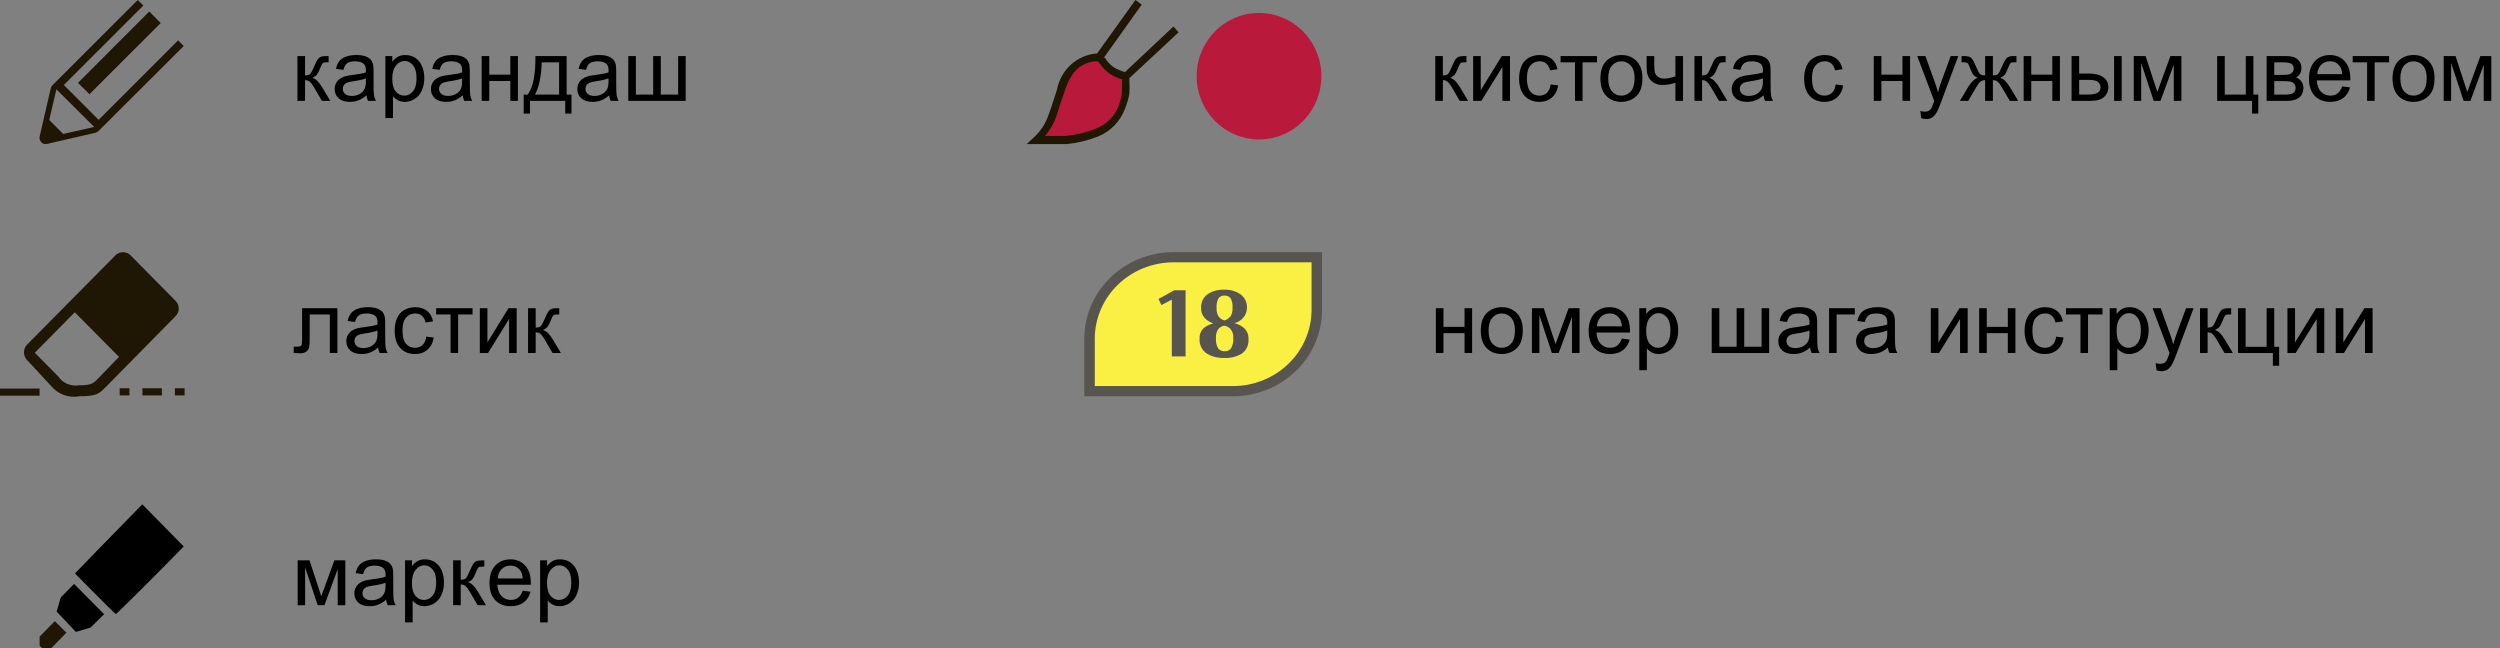 <?xml version="1.0" encoding="UTF-8"?> <svg xmlns="http://www.w3.org/2000/svg" width="694" height="180" viewBox="0 0 694 180" fill="none"><rect x="0" y="0" width="694" height="180" fill="#808080" stroke="none"/> <g clip-path="url(#clip0_253_335)"> <path d="M302.455 108.589V93.994C302.455 88.005 304.908 82.261 309.274 78.026C313.64 73.791 319.561 71.411 325.736 71.411H365.545V86.006C365.545 91.995 363.092 97.739 358.726 101.974C354.36 106.209 348.439 108.589 342.265 108.589H302.455Z" fill="#FAF043"></path> <path d="M364.09 72.823V86.006C364.082 91.623 361.776 97.008 357.679 100.978C353.581 104.947 348.027 107.177 342.235 107.177H303.91V93.994C303.925 88.384 306.23 83.007 310.32 79.04C314.409 75.073 319.952 72.838 325.735 72.823H364.09ZM367 70H325.735C319.178 70.007 312.89 72.538 308.253 77.036C303.616 81.534 301.008 87.633 301 93.994V110H342.235C345.486 110.004 348.706 109.386 351.71 108.182C354.715 106.977 357.445 105.211 359.745 102.982C362.045 100.754 363.869 98.107 365.114 95.194C366.359 92.281 367 89.159 367 86.006V70Z" fill="#585551"></path> <path d="M325.299 98.934V83.183L322.389 84.679L321.603 82.985L325.968 80.586H329.111V98.934H325.299Z" fill="#585551"></path> <path d="M334.786 98.003C334.171 97.523 333.687 96.904 333.377 96.2C333.068 95.496 332.942 94.729 333.011 93.966C332.974 93.448 333.051 92.929 333.237 92.443C333.422 91.956 333.712 91.513 334.087 91.143C334.879 90.487 335.815 90.014 336.823 89.76C335.883 89.471 335.039 88.945 334.378 88.236C333.702 87.446 333.359 86.438 333.418 85.413C333.384 84.706 333.524 84.001 333.828 83.358C334.132 82.715 334.59 82.151 335.164 81.715C336.518 80.803 338.144 80.347 339.791 80.416C341.443 80.342 343.073 80.809 344.418 81.743C344.992 82.18 345.45 82.743 345.754 83.386C346.058 84.03 346.198 84.734 346.164 85.441C346.154 86.427 345.805 87.382 345.172 88.154C344.54 88.926 343.66 89.471 342.672 89.704C343.701 89.958 344.65 90.452 345.437 91.143C345.833 91.536 346.138 92.006 346.334 92.522C346.53 93.037 346.611 93.587 346.571 94.135C346.644 94.89 346.519 95.65 346.209 96.346C345.898 97.041 345.413 97.65 344.796 98.116C343.309 99.042 341.554 99.477 339.791 99.358C338.015 99.444 336.259 98.969 334.786 98.003V98.003ZM341.741 96.676C342.231 95.816 342.444 94.832 342.352 93.853C342.444 92.939 342.162 92.027 341.566 91.313C341.111 90.823 340.493 90.503 339.82 90.409C339.199 90.533 338.637 90.85 338.22 91.313C337.707 92.062 337.471 92.957 337.55 93.853C337.463 94.829 337.665 95.808 338.132 96.676C338.334 96.953 338.606 97.174 338.922 97.318C339.239 97.461 339.588 97.522 339.937 97.495C340.284 97.519 340.633 97.457 340.949 97.314C341.265 97.171 341.537 96.951 341.741 96.676V96.676ZM341.479 88.01C341.994 87.241 342.229 86.327 342.148 85.413C342.225 84.517 342.043 83.618 341.624 82.816C341.435 82.558 341.18 82.353 340.884 82.219C340.588 82.086 340.262 82.029 339.937 82.054C339.611 82.026 339.284 82.082 338.987 82.216C338.691 82.349 338.436 82.556 338.249 82.816C337.83 83.618 337.648 84.517 337.725 85.413C337.639 86.305 337.865 87.2 338.365 87.953C338.746 88.459 339.305 88.811 339.937 88.941C340.497 88.792 340.989 88.464 341.333 88.01H341.479Z" fill="#585551"></path> </g> <g clip-path="url(#clip1_253_335)"> <path fill-rule="evenodd" clip-rule="evenodd" d="M349.502 38.719C352.927 38.719 356.276 37.689 359.123 35.759C361.971 33.83 364.191 31.087 365.502 27.878C366.812 24.669 367.155 21.137 366.487 17.731C365.819 14.324 364.169 11.195 361.748 8.739C359.326 6.283 356.24 4.61 352.881 3.932C349.522 3.255 346.04 3.603 342.875 4.932C339.711 6.261 337.006 8.512 335.103 11.4C333.201 14.288 332.185 17.684 332.185 21.157C332.196 25.811 334.024 30.272 337.269 33.563C340.514 36.854 344.913 38.708 349.502 38.719Z" fill="#B9193B"></path> <path fill-rule="evenodd" clip-rule="evenodd" d="M310.508 30.041C310.944 28.837 311.258 27.591 311.445 26.322V25.95C311.445 25.455 311.852 23.43 311.893 22.438C311.913 22.246 311.913 22.052 311.893 21.86C310.617 21.532 309.404 20.987 308.307 20.248C307.286 19.518 306.403 18.608 305.699 17.562C305.699 17.273 304.07 16.322 303.866 16.074C296.898 16.074 294.453 25.992 294.453 25.992C293.761 28.017 293.272 30.124 292.579 32.355C291.748 34.537 290.564 36.562 289.075 38.347H296.165C298.963 38.096 301.709 37.428 304.314 36.364C305.712 35.785 306.981 34.928 308.045 33.841C309.109 32.755 309.947 31.463 310.508 30.041V30.041Z" fill="#B9193B"></path> <path d="M327.173 8.967L325.747 7.355L312.3 20C311.183 19.7 310.113 19.241 309.122 18.636C308.323 18.051 307.621 17.34 307.044 16.529C307.044 16.281 306.677 16.116 306.514 15.909L316.946 1.281L315.193 0L304.559 14.835C301.884 15.028 299.346 16.107 297.336 17.907C295.326 19.706 293.955 22.126 293.435 24.793L293.149 25.744C292.457 27.769 291.845 29.876 291.112 31.777C290.321 34.209 288.916 36.389 287.037 38.099L285 40H289.401H296.042C299.046 39.718 301.995 39.009 304.803 37.893C306.514 37.204 308.064 36.161 309.355 34.83C310.646 33.5 311.649 31.911 312.3 30.165C312.838 28.831 313.247 27.447 313.523 26.033V25.703C313.588 24.698 313.588 23.69 313.523 22.686C313.523 22.273 313.523 21.942 313.523 21.694L327.173 8.967ZM311.445 22.562C311.445 23.554 311.445 24.835 311.445 25.331V25.661C311.267 26.941 310.966 28.2 310.548 29.422C309.949 30.885 309.056 32.206 307.927 33.302C306.798 34.397 305.456 35.243 303.988 35.785C301.371 36.806 298.63 37.459 295.839 37.727H290.093C291.443 36.199 292.481 34.416 293.149 32.479C293.842 30.413 294.494 28.347 295.146 26.446L295.472 25.496C297.387 19.628 300.076 17.231 304.681 16.983L305.373 17.727C306.077 18.774 306.96 19.683 307.981 20.413C309.086 21.148 310.295 21.706 311.567 22.066C311.547 22.236 311.506 22.403 311.445 22.562Z" fill="#201604"></path> </g> <g clip-path="url(#clip2_253_335)"> <path fill-rule="evenodd" clip-rule="evenodd" d="M27.379 33.269L17.724 23.6L39.793 1.534L38.241 0L14.621 23.6C14.379 23.836 14.201 24.129 14.103 24.451L11 37.913C10.938 38.194 10.949 38.485 11.032 38.761C11.115 39.037 11.267 39.287 11.474 39.489C11.667 39.697 11.912 39.85 12.185 39.933C12.458 40.015 12.748 40.024 13.026 39.957L26.517 36.848C26.829 36.77 27.113 36.608 27.336 36.379V36.379L51 12.78L49.448 11.203L27.379 33.269ZM26.172 35.229L17.552 37.188L13.672 33.312L15.655 24.792L26 35.101L26.172 35.229ZM44.621 6.39L24.836 26.155L21.646 23.003L41.431 3.195L44.621 6.39Z" fill="#201604"></path> </g> <path d="M82.57 15.555H84.68V20.934C85.352 20.934 85.82 20.805 86.086 20.547C86.359 20.289 86.758 19.539 87.281 18.297C87.695 17.312 88.031 16.664 88.289 16.352C88.547 16.039 88.844 15.828 89.18 15.719C89.516 15.609 90.055 15.555 90.797 15.555H91.219V17.301L90.633 17.289C90.078 17.289 89.723 17.371 89.566 17.535C89.402 17.707 89.152 18.219 88.816 19.07C88.496 19.883 88.203 20.445 87.938 20.758C87.672 21.07 87.262 21.355 86.707 21.613C87.613 21.855 88.504 22.699 89.379 24.145L91.688 28H89.367L87.117 24.145C86.656 23.371 86.254 22.863 85.91 22.621C85.566 22.371 85.156 22.246 84.68 22.246V28H82.57V15.555ZM101.742 26.465C100.961 27.129 100.207 27.598 99.481 27.871C98.762 28.145 97.988 28.281 97.16 28.281C95.793 28.281 94.742 27.949 94.008 27.285C93.273 26.613 92.906 25.758 92.906 24.719C92.906 24.109 93.043 23.555 93.316 23.055C93.598 22.547 93.961 22.141 94.406 21.836C94.859 21.531 95.367 21.301 95.93 21.145C96.344 21.035 96.969 20.93 97.805 20.828C99.508 20.625 100.762 20.383 101.566 20.102C101.574 19.812 101.578 19.629 101.578 19.551C101.578 18.691 101.379 18.086 100.98 17.734C100.441 17.258 99.641 17.02 98.578 17.02C97.586 17.02 96.852 17.195 96.375 17.547C95.906 17.891 95.559 18.504 95.332 19.387L93.269 19.105C93.457 18.223 93.766 17.512 94.195 16.973C94.625 16.426 95.246 16.008 96.059 15.719C96.871 15.422 97.812 15.273 98.883 15.273C99.945 15.273 100.809 15.398 101.473 15.648C102.137 15.898 102.625 16.215 102.938 16.598C103.25 16.973 103.469 17.449 103.594 18.027C103.664 18.387 103.699 19.035 103.699 19.973V22.785C103.699 24.746 103.742 25.988 103.828 26.512C103.922 27.027 104.102 27.523 104.367 28H102.164C101.945 27.562 101.805 27.051 101.742 26.465ZM101.566 21.754C100.801 22.066 99.652 22.332 98.121 22.551C97.254 22.676 96.641 22.816 96.281 22.973C95.922 23.129 95.644 23.359 95.449 23.664C95.254 23.961 95.156 24.293 95.156 24.66C95.156 25.223 95.367 25.691 95.789 26.066C96.219 26.441 96.844 26.629 97.664 26.629C98.477 26.629 99.199 26.453 99.832 26.102C100.465 25.742 100.93 25.254 101.227 24.637C101.453 24.16 101.566 23.457 101.566 22.527V21.754ZM106.98 32.77V15.555H108.902V17.172C109.355 16.539 109.867 16.066 110.438 15.754C111.008 15.434 111.699 15.273 112.512 15.273C113.574 15.273 114.512 15.547 115.324 16.094C116.137 16.641 116.75 17.414 117.164 18.414C117.578 19.406 117.785 20.496 117.785 21.684C117.785 22.957 117.555 24.105 117.094 25.129C116.641 26.145 115.977 26.926 115.102 27.473C114.234 28.012 113.32 28.281 112.359 28.281C111.656 28.281 111.023 28.133 110.461 27.836C109.906 27.539 109.449 27.164 109.09 26.711V32.77H106.98ZM108.891 21.848C108.891 23.449 109.215 24.633 109.863 25.398C110.512 26.164 111.297 26.547 112.219 26.547C113.156 26.547 113.957 26.152 114.621 25.363C115.293 24.566 115.629 23.336 115.629 21.672C115.629 20.086 115.301 18.898 114.645 18.109C113.996 17.32 113.219 16.926 112.312 16.926C111.414 16.926 110.617 17.348 109.922 18.191C109.234 19.027 108.891 20.246 108.891 21.848ZM128.461 26.465C127.68 27.129 126.926 27.598 126.199 27.871C125.48 28.145 124.707 28.281 123.879 28.281C122.512 28.281 121.461 27.949 120.727 27.285C119.992 26.613 119.625 25.758 119.625 24.719C119.625 24.109 119.762 23.555 120.035 23.055C120.316 22.547 120.68 22.141 121.125 21.836C121.578 21.531 122.086 21.301 122.648 21.145C123.062 21.035 123.688 20.93 124.523 20.828C126.227 20.625 127.48 20.383 128.285 20.102C128.293 19.812 128.297 19.629 128.297 19.551C128.297 18.691 128.098 18.086 127.699 17.734C127.16 17.258 126.359 17.02 125.297 17.02C124.305 17.02 123.57 17.195 123.094 17.547C122.625 17.891 122.277 18.504 122.051 19.387L119.988 19.105C120.176 18.223 120.484 17.512 120.914 16.973C121.344 16.426 121.965 16.008 122.777 15.719C123.59 15.422 124.531 15.273 125.602 15.273C126.664 15.273 127.527 15.398 128.191 15.648C128.855 15.898 129.344 16.215 129.656 16.598C129.969 16.973 130.188 17.449 130.312 18.027C130.383 18.387 130.418 19.035 130.418 19.973V22.785C130.418 24.746 130.461 25.988 130.547 26.512C130.641 27.027 130.82 27.523 131.086 28H128.883C128.664 27.562 128.523 27.051 128.461 26.465ZM128.285 21.754C127.52 22.066 126.371 22.332 124.84 22.551C123.973 22.676 123.359 22.816 123 22.973C122.641 23.129 122.363 23.359 122.168 23.664C121.973 23.961 121.875 24.293 121.875 24.66C121.875 25.223 122.086 25.691 122.508 26.066C122.938 26.441 123.562 26.629 124.383 26.629C125.195 26.629 125.918 26.453 126.551 26.102C127.184 25.742 127.648 25.254 127.945 24.637C128.172 24.16 128.285 23.457 128.285 22.527V21.754ZM133.711 15.555H135.82V20.734H141.668V15.555H143.777V28H141.668V22.48H135.82V28H133.711V15.555ZM148.629 15.555H157.301V26.266H158.648V31.527H156.914V28H147.117V31.527H145.383V26.266H146.496C147.98 24.25 148.691 20.68 148.629 15.555ZM150.387 17.301C150.23 21.34 149.605 24.328 148.512 26.266H155.203V17.301H150.387ZM169.102 26.465C168.32 27.129 167.566 27.598 166.84 27.871C166.121 28.145 165.348 28.281 164.52 28.281C163.152 28.281 162.102 27.949 161.367 27.285C160.633 26.613 160.266 25.758 160.266 24.719C160.266 24.109 160.402 23.555 160.676 23.055C160.957 22.547 161.32 22.141 161.766 21.836C162.219 21.531 162.727 21.301 163.289 21.145C163.703 21.035 164.328 20.93 165.164 20.828C166.867 20.625 168.121 20.383 168.926 20.102C168.934 19.812 168.938 19.629 168.938 19.551C168.938 18.691 168.738 18.086 168.34 17.734C167.801 17.258 167 17.02 165.938 17.02C164.945 17.02 164.211 17.195 163.734 17.547C163.266 17.891 162.918 18.504 162.691 19.387L160.629 19.105C160.816 18.223 161.125 17.512 161.555 16.973C161.984 16.426 162.605 16.008 163.418 15.719C164.23 15.422 165.172 15.273 166.242 15.273C167.305 15.273 168.168 15.398 168.832 15.648C169.496 15.898 169.984 16.215 170.297 16.598C170.609 16.973 170.828 17.449 170.953 18.027C171.023 18.387 171.059 19.035 171.059 19.973V22.785C171.059 24.746 171.102 25.988 171.188 26.512C171.281 27.027 171.461 27.523 171.727 28H169.523C169.305 27.562 169.164 27.051 169.102 26.465ZM168.926 21.754C168.16 22.066 167.012 22.332 165.48 22.551C164.613 22.676 164 22.816 163.641 22.973C163.281 23.129 163.004 23.359 162.809 23.664C162.613 23.961 162.516 24.293 162.516 24.66C162.516 25.223 162.727 25.691 163.148 26.066C163.578 26.441 164.203 26.629 165.023 26.629C165.836 26.629 166.559 26.453 167.191 26.102C167.824 25.742 168.289 25.254 168.586 24.637C168.812 24.16 168.926 23.457 168.926 22.527V21.754ZM174.41 15.555H176.52V26.254H181.324V15.555H183.434V26.254H188.25V15.555H190.348V28H174.41V15.555Z" fill="black"></path> <path d="M398.431 15.555H400.54V20.934C401.212 20.934 401.681 20.805 401.946 20.547C402.22 20.289 402.618 19.539 403.142 18.297C403.556 17.312 403.892 16.664 404.15 16.352C404.407 16.039 404.704 15.828 405.04 15.719C405.376 15.609 405.915 15.555 406.657 15.555H407.079V17.301L406.493 17.289C405.939 17.289 405.583 17.371 405.427 17.535C405.263 17.707 405.013 18.219 404.677 19.07C404.357 19.883 404.064 20.445 403.798 20.758C403.532 21.07 403.122 21.355 402.568 21.613C403.474 21.855 404.364 22.699 405.239 24.145L407.548 28H405.228L402.978 24.145C402.517 23.371 402.114 22.863 401.771 22.621C401.427 22.371 401.017 22.246 400.54 22.246V28H398.431V15.555ZM408.943 15.555H411.052V25.047L416.9 15.555H419.173V28H417.064V18.566L411.216 28H408.943V15.555ZM430.47 23.441L432.544 23.711C432.318 25.141 431.735 26.262 430.798 27.074C429.868 27.879 428.724 28.281 427.364 28.281C425.661 28.281 424.29 27.727 423.251 26.617C422.22 25.5 421.704 23.902 421.704 21.824C421.704 20.48 421.927 19.305 422.372 18.297C422.818 17.289 423.493 16.535 424.4 16.035C425.314 15.527 426.306 15.273 427.376 15.273C428.728 15.273 429.833 15.617 430.693 16.305C431.552 16.984 432.103 17.953 432.345 19.211L430.294 19.527C430.099 18.691 429.751 18.062 429.251 17.641C428.759 17.219 428.161 17.008 427.458 17.008C426.396 17.008 425.532 17.391 424.868 18.156C424.204 18.914 423.872 20.117 423.872 21.766C423.872 23.438 424.193 24.652 424.833 25.41C425.474 26.168 426.31 26.547 427.341 26.547C428.169 26.547 428.86 26.293 429.415 25.785C429.97 25.277 430.321 24.496 430.47 23.441ZM433.212 15.555H443.325V17.301H439.318V28H437.22V17.301H433.212V15.555ZM444.275 21.777C444.275 19.473 444.915 17.766 446.196 16.656C447.267 15.734 448.571 15.273 450.11 15.273C451.821 15.273 453.22 15.836 454.306 16.961C455.392 18.078 455.935 19.625 455.935 21.602C455.935 23.203 455.693 24.465 455.208 25.387C454.732 26.301 454.032 27.012 453.11 27.52C452.196 28.027 451.196 28.281 450.11 28.281C448.368 28.281 446.958 27.723 445.88 26.605C444.81 25.488 444.275 23.879 444.275 21.777ZM446.443 21.777C446.443 23.371 446.79 24.566 447.485 25.363C448.181 26.152 449.056 26.547 450.11 26.547C451.157 26.547 452.028 26.148 452.724 25.352C453.419 24.555 453.767 23.34 453.767 21.707C453.767 20.168 453.415 19.004 452.712 18.215C452.017 17.418 451.15 17.02 450.11 17.02C449.056 17.02 448.181 17.414 447.485 18.203C446.79 18.992 446.443 20.184 446.443 21.777ZM457.107 15.555H459.216V17.91C459.216 18.926 459.275 19.664 459.392 20.125C459.517 20.578 459.81 20.977 460.271 21.32C460.732 21.656 461.31 21.824 462.005 21.824C462.802 21.824 463.833 21.613 465.099 21.191V15.555H467.208V28H465.099V22.984C463.802 23.391 462.591 23.594 461.466 23.594C460.521 23.594 459.685 23.355 458.958 22.879C458.239 22.395 457.751 21.805 457.493 21.109C457.235 20.414 457.107 19.648 457.107 18.812V15.555ZM470.384 15.555H472.493V20.934C473.165 20.934 473.634 20.805 473.9 20.547C474.173 20.289 474.571 19.539 475.095 18.297C475.509 17.312 475.845 16.664 476.103 16.352C476.36 16.039 476.657 15.828 476.993 15.719C477.329 15.609 477.868 15.555 478.61 15.555H479.032V17.301L478.446 17.289C477.892 17.289 477.536 17.371 477.38 17.535C477.216 17.707 476.966 18.219 476.63 19.07C476.31 19.883 476.017 20.445 475.751 20.758C475.485 21.07 475.075 21.355 474.521 21.613C475.427 21.855 476.318 22.699 477.193 24.145L479.501 28H477.181L474.931 24.145C474.47 23.371 474.068 22.863 473.724 22.621C473.38 22.371 472.97 22.246 472.493 22.246V28H470.384V15.555ZM489.556 26.465C488.775 27.129 488.021 27.598 487.294 27.871C486.575 28.145 485.802 28.281 484.974 28.281C483.607 28.281 482.556 27.949 481.821 27.285C481.087 26.613 480.72 25.758 480.72 24.719C480.72 24.109 480.857 23.555 481.13 23.055C481.411 22.547 481.775 22.141 482.22 21.836C482.673 21.531 483.181 21.301 483.743 21.145C484.157 21.035 484.782 20.93 485.618 20.828C487.321 20.625 488.575 20.383 489.38 20.102C489.388 19.812 489.392 19.629 489.392 19.551C489.392 18.691 489.193 18.086 488.794 17.734C488.255 17.258 487.454 17.02 486.392 17.02C485.4 17.02 484.665 17.195 484.189 17.547C483.72 17.891 483.372 18.504 483.146 19.387L481.083 19.105C481.271 18.223 481.579 17.512 482.009 16.973C482.439 16.426 483.06 16.008 483.872 15.719C484.685 15.422 485.626 15.273 486.696 15.273C487.759 15.273 488.622 15.398 489.286 15.648C489.95 15.898 490.439 16.215 490.751 16.598C491.064 16.973 491.282 17.449 491.407 18.027C491.478 18.387 491.513 19.035 491.513 19.973V22.785C491.513 24.746 491.556 25.988 491.642 26.512C491.735 27.027 491.915 27.523 492.181 28H489.978C489.759 27.562 489.618 27.051 489.556 26.465ZM489.38 21.754C488.614 22.066 487.466 22.332 485.935 22.551C485.068 22.676 484.454 22.816 484.095 22.973C483.735 23.129 483.458 23.359 483.263 23.664C483.068 23.961 482.97 24.293 482.97 24.66C482.97 25.223 483.181 25.691 483.603 26.066C484.032 26.441 484.657 26.629 485.478 26.629C486.29 26.629 487.013 26.453 487.646 26.102C488.278 25.742 488.743 25.254 489.04 24.637C489.267 24.16 489.38 23.457 489.38 22.527V21.754ZM509.595 23.441L511.669 23.711C511.443 25.141 510.86 26.262 509.923 27.074C508.993 27.879 507.849 28.281 506.489 28.281C504.786 28.281 503.415 27.727 502.376 26.617C501.345 25.5 500.829 23.902 500.829 21.824C500.829 20.48 501.052 19.305 501.497 18.297C501.943 17.289 502.618 16.535 503.525 16.035C504.439 15.527 505.431 15.273 506.501 15.273C507.853 15.273 508.958 15.617 509.818 16.305C510.677 16.984 511.228 17.953 511.47 19.211L509.419 19.527C509.224 18.691 508.876 18.062 508.376 17.641C507.884 17.219 507.286 17.008 506.583 17.008C505.521 17.008 504.657 17.391 503.993 18.156C503.329 18.914 502.997 20.117 502.997 21.766C502.997 23.438 503.318 24.652 503.958 25.41C504.599 26.168 505.435 26.547 506.466 26.547C507.294 26.547 507.985 26.293 508.54 25.785C509.095 25.277 509.446 24.496 509.595 23.441ZM520.165 15.555H522.275V20.734H528.122V15.555H530.232V28H528.122V22.48H522.275V28H520.165V15.555ZM533.325 32.793L533.091 30.812C533.552 30.938 533.954 31 534.298 31C534.767 31 535.142 30.922 535.423 30.766C535.704 30.609 535.935 30.391 536.114 30.109C536.247 29.898 536.462 29.375 536.759 28.539C536.798 28.422 536.86 28.25 536.946 28.023L532.224 15.555H534.497L537.087 22.762C537.423 23.676 537.724 24.637 537.989 25.645C538.232 24.676 538.521 23.73 538.857 22.809L541.517 15.555H543.626L538.892 28.211C538.384 29.578 537.989 30.52 537.708 31.035C537.333 31.73 536.903 32.238 536.419 32.559C535.935 32.887 535.357 33.051 534.685 33.051C534.278 33.051 533.825 32.965 533.325 32.793ZM553.224 15.555V20.934C553.896 20.934 554.368 20.805 554.642 20.547C554.915 20.289 555.314 19.539 555.837 18.297C556.329 17.117 556.771 16.363 557.161 16.035C557.544 15.715 558.153 15.555 558.989 15.555H559.763V17.301L559.189 17.289C558.626 17.289 558.267 17.371 558.11 17.535C557.946 17.707 557.696 18.219 557.36 19.07C557.048 19.883 556.759 20.445 556.493 20.758C556.228 21.07 555.814 21.355 555.251 21.613C556.165 21.855 557.056 22.699 557.923 24.145L560.243 28H557.923L555.661 24.145C555.2 23.363 554.798 22.852 554.454 22.609C554.11 22.367 553.7 22.246 553.224 22.246V28H551.068V22.246C550.599 22.246 550.193 22.367 549.849 22.609C549.505 22.844 549.103 23.355 548.642 24.145L546.38 28H544.06L546.368 24.145C547.243 22.699 548.138 21.855 549.052 21.613C548.427 21.324 547.989 21.012 547.739 20.676C547.489 20.332 547.114 19.52 546.614 18.238C546.443 17.809 546.259 17.543 546.064 17.441C545.86 17.34 545.56 17.289 545.161 17.289C545.06 17.289 544.853 17.293 544.54 17.301V15.555H544.833C545.646 15.555 546.216 15.605 546.544 15.707C546.88 15.801 547.177 16.008 547.435 16.328C547.7 16.641 548.044 17.297 548.466 18.297C548.982 19.523 549.372 20.27 549.638 20.535C549.911 20.801 550.388 20.934 551.068 20.934V15.555H553.224ZM561.767 15.555H563.876V20.734H569.724V15.555H571.833V28H569.724V22.48H563.876V28H561.767V15.555ZM586.868 15.555H588.978V28H586.868V15.555ZM575.068 15.555H577.177V20.418H579.849C581.591 20.418 582.931 20.758 583.868 21.438C584.814 22.109 585.286 23.039 585.286 24.227C585.286 25.266 584.892 26.156 584.103 26.898C583.321 27.633 582.068 28 580.341 28H575.068V15.555ZM577.177 26.266H579.392C580.728 26.266 581.681 26.102 582.251 25.773C582.821 25.445 583.107 24.934 583.107 24.238C583.107 23.699 582.896 23.219 582.474 22.797C582.052 22.375 581.118 22.164 579.673 22.164H577.177V26.266ZM592.329 15.555H595.61L598.88 25.516L602.513 15.555H605.548V28H603.439V17.98L599.759 28H597.872L594.392 17.5V28H592.329V15.555ZM615.485 15.555H617.595V26.266H623.431V15.555H625.54V26.266H626.9V31.527H625.165V28H615.485V15.555ZM629.22 15.555H634.083C635.278 15.555 636.165 15.656 636.743 15.859C637.329 16.055 637.829 16.418 638.243 16.949C638.665 17.48 638.876 18.117 638.876 18.859C638.876 19.453 638.751 19.973 638.501 20.418C638.259 20.855 637.892 21.223 637.4 21.52C637.985 21.715 638.47 22.082 638.853 22.621C639.243 23.152 639.439 23.785 639.439 24.52C639.36 25.699 638.939 26.574 638.173 27.145C637.407 27.715 636.294 28 634.833 28H629.22V15.555ZM631.329 20.793H633.579C634.478 20.793 635.095 20.746 635.431 20.652C635.767 20.559 636.068 20.371 636.333 20.09C636.599 19.801 636.732 19.457 636.732 19.059C636.732 18.402 636.497 17.945 636.028 17.688C635.568 17.43 634.775 17.301 633.65 17.301H631.329V20.793ZM631.329 26.266H634.107C635.302 26.266 636.122 26.129 636.568 25.855C637.013 25.574 637.247 25.094 637.271 24.414C637.271 24.016 637.142 23.648 636.884 23.312C636.626 22.969 636.29 22.754 635.876 22.668C635.462 22.574 634.798 22.527 633.884 22.527H631.329V26.266ZM650.196 23.992L652.376 24.262C652.032 25.535 651.396 26.523 650.466 27.227C649.536 27.93 648.349 28.281 646.903 28.281C645.083 28.281 643.638 27.723 642.568 26.605C641.505 25.48 640.974 23.906 640.974 21.883C640.974 19.789 641.513 18.164 642.591 17.008C643.669 15.852 645.068 15.273 646.786 15.273C648.45 15.273 649.81 15.84 650.864 16.973C651.919 18.105 652.446 19.699 652.446 21.754C652.446 21.879 652.443 22.066 652.435 22.316H643.153C643.232 23.684 643.618 24.73 644.314 25.457C645.009 26.184 645.876 26.547 646.915 26.547C647.689 26.547 648.349 26.344 648.896 25.938C649.443 25.531 649.876 24.883 650.196 23.992ZM643.271 20.582H650.22C650.126 19.535 649.86 18.75 649.423 18.227C648.751 17.414 647.88 17.008 646.81 17.008C645.841 17.008 645.025 17.332 644.36 17.98C643.704 18.629 643.341 19.496 643.271 20.582ZM653.103 15.555H663.216V17.301H659.208V28H657.11V17.301H653.103V15.555ZM664.165 21.777C664.165 19.473 664.806 17.766 666.087 16.656C667.157 15.734 668.462 15.273 670.001 15.273C671.712 15.273 673.11 15.836 674.196 16.961C675.282 18.078 675.825 19.625 675.825 21.602C675.825 23.203 675.583 24.465 675.099 25.387C674.622 26.301 673.923 27.012 673.001 27.52C672.087 28.027 671.087 28.281 670.001 28.281C668.259 28.281 666.849 27.723 665.771 26.605C664.7 25.488 664.165 23.879 664.165 21.777ZM666.333 21.777C666.333 23.371 666.681 24.566 667.376 25.363C668.071 26.152 668.946 26.547 670.001 26.547C671.048 26.547 671.919 26.148 672.614 25.352C673.31 24.555 673.657 23.34 673.657 21.707C673.657 20.168 673.306 19.004 672.603 18.215C671.907 17.418 671.04 17.02 670.001 17.02C668.946 17.02 668.071 17.414 667.376 18.203C666.681 18.992 666.333 20.184 666.333 21.777ZM678.368 15.555H681.65L684.919 25.516L688.552 15.555H691.587V28H689.478V17.98L685.798 28H683.911L680.431 17.5V28H678.368V15.555Z" fill="black"></path> <path d="M398.594 85.555H400.703V90.734H406.551V85.555H408.66V98H406.551V92.481H400.703V98H398.594V85.555ZM411.062 91.777C411.062 89.473 411.703 87.766 412.984 86.656C414.055 85.734 415.359 85.273 416.898 85.273C418.609 85.273 420.008 85.836 421.094 86.961C422.18 88.078 422.723 89.625 422.723 91.602C422.723 93.203 422.48 94.465 421.996 95.387C421.52 96.301 420.82 97.012 419.898 97.519C418.984 98.027 417.984 98.281 416.898 98.281C415.156 98.281 413.746 97.723 412.668 96.606C411.598 95.488 411.062 93.879 411.062 91.777ZM413.23 91.777C413.23 93.371 413.578 94.566 414.273 95.363C414.969 96.152 415.844 96.547 416.898 96.547C417.945 96.547 418.816 96.148 419.512 95.352C420.207 94.555 420.555 93.34 420.555 91.707C420.555 90.168 420.203 89.004 419.5 88.215C418.805 87.418 417.938 87.019 416.898 87.019C415.844 87.019 414.969 87.414 414.273 88.203C413.578 88.992 413.23 90.184 413.23 91.777ZM425.266 85.555H428.547L431.816 95.516L435.449 85.555H438.484V98H436.375V87.981L432.695 98H430.809L427.328 87.5V98H425.266V85.555ZM450.227 93.992L452.406 94.262C452.062 95.535 451.426 96.523 450.496 97.227C449.566 97.93 448.379 98.281 446.934 98.281C445.113 98.281 443.668 97.723 442.598 96.606C441.535 95.481 441.004 93.906 441.004 91.883C441.004 89.789 441.543 88.164 442.621 87.008C443.699 85.852 445.098 85.273 446.816 85.273C448.48 85.273 449.84 85.84 450.895 86.973C451.949 88.106 452.477 89.699 452.477 91.754C452.477 91.879 452.473 92.066 452.465 92.316H443.184C443.262 93.684 443.648 94.731 444.344 95.457C445.039 96.184 445.906 96.547 446.945 96.547C447.719 96.547 448.379 96.344 448.926 95.938C449.473 95.531 449.906 94.883 450.227 93.992ZM443.301 90.582H450.25C450.156 89.535 449.891 88.75 449.453 88.227C448.781 87.414 447.91 87.008 446.84 87.008C445.871 87.008 445.055 87.332 444.391 87.981C443.734 88.629 443.371 89.496 443.301 90.582ZM455.066 102.77V85.555H456.988V87.172C457.441 86.539 457.953 86.066 458.523 85.754C459.094 85.434 459.785 85.273 460.598 85.273C461.66 85.273 462.598 85.547 463.41 86.094C464.223 86.641 464.836 87.414 465.25 88.414C465.664 89.406 465.871 90.496 465.871 91.684C465.871 92.957 465.641 94.106 465.18 95.129C464.727 96.144 464.062 96.926 463.188 97.473C462.32 98.012 461.406 98.281 460.445 98.281C459.742 98.281 459.109 98.133 458.547 97.836C457.992 97.539 457.535 97.164 457.176 96.711V102.77H455.066ZM456.977 91.848C456.977 93.449 457.301 94.633 457.949 95.398C458.598 96.164 459.383 96.547 460.305 96.547C461.242 96.547 462.043 96.152 462.707 95.363C463.379 94.566 463.715 93.336 463.715 91.672C463.715 90.086 463.387 88.898 462.73 88.109C462.082 87.32 461.305 86.926 460.398 86.926C459.5 86.926 458.703 87.348 458.008 88.191C457.32 89.027 456.977 90.246 456.977 91.848ZM475.176 85.555H477.285V96.254H482.09V85.555H484.199V96.254H489.016V85.555H491.113V98H475.176V85.555ZM502.492 96.465C501.711 97.129 500.957 97.598 500.23 97.871C499.512 98.144 498.738 98.281 497.91 98.281C496.543 98.281 495.492 97.949 494.758 97.285C494.023 96.613 493.656 95.758 493.656 94.719C493.656 94.109 493.793 93.555 494.066 93.055C494.348 92.547 494.711 92.141 495.156 91.836C495.609 91.531 496.117 91.301 496.68 91.144C497.094 91.035 497.719 90.93 498.555 90.828C500.258 90.625 501.512 90.383 502.316 90.102C502.324 89.812 502.328 89.629 502.328 89.551C502.328 88.691 502.129 88.086 501.73 87.734C501.191 87.258 500.391 87.019 499.328 87.019C498.336 87.019 497.602 87.195 497.125 87.547C496.656 87.891 496.309 88.504 496.082 89.387L494.02 89.106C494.207 88.223 494.516 87.512 494.945 86.973C495.375 86.426 495.996 86.008 496.809 85.719C497.621 85.422 498.562 85.273 499.633 85.273C500.695 85.273 501.559 85.398 502.223 85.648C502.887 85.898 503.375 86.215 503.688 86.598C504 86.973 504.219 87.449 504.344 88.027C504.414 88.387 504.449 89.035 504.449 89.973V92.785C504.449 94.746 504.492 95.988 504.578 96.512C504.672 97.027 504.852 97.523 505.117 98H502.914C502.695 97.562 502.555 97.051 502.492 96.465ZM502.316 91.754C501.551 92.066 500.402 92.332 498.871 92.551C498.004 92.676 497.391 92.816 497.031 92.973C496.672 93.129 496.395 93.359 496.199 93.664C496.004 93.961 495.906 94.293 495.906 94.66C495.906 95.223 496.117 95.691 496.539 96.066C496.969 96.441 497.594 96.629 498.414 96.629C499.227 96.629 499.949 96.453 500.582 96.102C501.215 95.742 501.68 95.254 501.977 94.637C502.203 94.16 502.316 93.457 502.316 92.527V91.754ZM507.742 85.555H514.902V87.301H509.852V98H507.742V85.555ZM524.078 96.465C523.297 97.129 522.543 97.598 521.816 97.871C521.098 98.144 520.324 98.281 519.496 98.281C518.129 98.281 517.078 97.949 516.344 97.285C515.609 96.613 515.242 95.758 515.242 94.719C515.242 94.109 515.379 93.555 515.652 93.055C515.934 92.547 516.297 92.141 516.742 91.836C517.195 91.531 517.703 91.301 518.266 91.144C518.68 91.035 519.305 90.93 520.141 90.828C521.844 90.625 523.098 90.383 523.902 90.102C523.91 89.812 523.914 89.629 523.914 89.551C523.914 88.691 523.715 88.086 523.316 87.734C522.777 87.258 521.977 87.019 520.914 87.019C519.922 87.019 519.188 87.195 518.711 87.547C518.242 87.891 517.895 88.504 517.668 89.387L515.605 89.106C515.793 88.223 516.102 87.512 516.531 86.973C516.961 86.426 517.582 86.008 518.395 85.719C519.207 85.422 520.148 85.273 521.219 85.273C522.281 85.273 523.145 85.398 523.809 85.648C524.473 85.898 524.961 86.215 525.273 86.598C525.586 86.973 525.805 87.449 525.93 88.027C526 88.387 526.035 89.035 526.035 89.973V92.785C526.035 94.746 526.078 95.988 526.164 96.512C526.258 97.027 526.438 97.523 526.703 98H524.5C524.281 97.562 524.141 97.051 524.078 96.465ZM523.902 91.754C523.137 92.066 521.988 92.332 520.457 92.551C519.59 92.676 518.977 92.816 518.617 92.973C518.258 93.129 517.98 93.359 517.785 93.664C517.59 93.961 517.492 94.293 517.492 94.66C517.492 95.223 517.703 95.691 518.125 96.066C518.555 96.441 519.18 96.629 520 96.629C520.812 96.629 521.535 96.453 522.168 96.102C522.801 95.742 523.266 95.254 523.562 94.637C523.789 94.16 523.902 93.457 523.902 92.527V91.754ZM535.996 85.555H538.105V95.047L543.953 85.555H546.227V98H544.117V88.566L538.27 98H535.996V85.555ZM549.414 85.555H551.523V90.734H557.371V85.555H559.48V98H557.371V92.481H551.523V98H549.414V85.555ZM570.789 93.441L572.863 93.711C572.637 95.141 572.055 96.262 571.117 97.074C570.188 97.879 569.043 98.281 567.684 98.281C565.98 98.281 564.609 97.727 563.57 96.617C562.539 95.5 562.023 93.902 562.023 91.824C562.023 90.481 562.246 89.305 562.691 88.297C563.137 87.289 563.812 86.535 564.719 86.035C565.633 85.527 566.625 85.273 567.695 85.273C569.047 85.273 570.152 85.617 571.012 86.305C571.871 86.984 572.422 87.953 572.664 89.211L570.613 89.527C570.418 88.691 570.07 88.062 569.57 87.641C569.078 87.219 568.48 87.008 567.777 87.008C566.715 87.008 565.852 87.391 565.188 88.156C564.523 88.914 564.191 90.117 564.191 91.766C564.191 93.438 564.512 94.652 565.152 95.41C565.793 96.168 566.629 96.547 567.66 96.547C568.488 96.547 569.18 96.293 569.734 95.785C570.289 95.277 570.641 94.496 570.789 93.441ZM573.531 85.555H583.645V87.301H579.637V98H577.539V87.301H573.531V85.555ZM585.66 102.77V85.555H587.582V87.172C588.035 86.539 588.547 86.066 589.117 85.754C589.688 85.434 590.379 85.273 591.191 85.273C592.254 85.273 593.191 85.547 594.004 86.094C594.816 86.641 595.43 87.414 595.844 88.414C596.258 89.406 596.465 90.496 596.465 91.684C596.465 92.957 596.234 94.106 595.773 95.129C595.32 96.144 594.656 96.926 593.781 97.473C592.914 98.012 592 98.281 591.039 98.281C590.336 98.281 589.703 98.133 589.141 97.836C588.586 97.539 588.129 97.164 587.77 96.711V102.77H585.66ZM587.57 91.848C587.57 93.449 587.895 94.633 588.543 95.398C589.191 96.164 589.977 96.547 590.898 96.547C591.836 96.547 592.637 96.152 593.301 95.363C593.973 94.566 594.309 93.336 594.309 91.672C594.309 90.086 593.98 88.898 593.324 88.109C592.676 87.32 591.898 86.926 590.992 86.926C590.094 86.926 589.297 87.348 588.602 88.191C587.914 89.027 587.57 90.246 587.57 91.848ZM598.645 102.793L598.41 100.812C598.871 100.938 599.273 101 599.617 101C600.086 101 600.461 100.922 600.742 100.766C601.023 100.609 601.254 100.391 601.434 100.109C601.566 99.898 601.781 99.375 602.078 98.539C602.117 98.422 602.18 98.25 602.266 98.023L597.543 85.555H599.816L602.406 92.762C602.742 93.676 603.043 94.637 603.309 95.644C603.551 94.676 603.84 93.731 604.176 92.809L606.836 85.555H608.945L604.211 98.211C603.703 99.578 603.309 100.52 603.027 101.035C602.652 101.73 602.223 102.238 601.738 102.559C601.254 102.887 600.676 103.051 600.004 103.051C599.598 103.051 599.145 102.965 598.645 102.793ZM610.727 85.555H612.836V90.934C613.508 90.934 613.977 90.805 614.242 90.547C614.516 90.289 614.914 89.539 615.438 88.297C615.852 87.312 616.188 86.664 616.445 86.352C616.703 86.039 617 85.828 617.336 85.719C617.672 85.609 618.211 85.555 618.953 85.555H619.375V87.301L618.789 87.289C618.234 87.289 617.879 87.371 617.723 87.535C617.559 87.707 617.309 88.219 616.973 89.07C616.652 89.883 616.359 90.445 616.094 90.758C615.828 91.07 615.418 91.356 614.863 91.613C615.77 91.856 616.66 92.699 617.535 94.144L619.844 98H617.523L615.273 94.144C614.812 93.371 614.41 92.863 614.066 92.621C613.723 92.371 613.312 92.246 612.836 92.246V98H610.727V85.555ZM621.273 85.555H623.383V96.266H629.219V85.555H631.328V96.266H632.688V101.527H630.953V98H621.273V85.555ZM634.996 85.555H637.105V95.047L642.953 85.555H645.227V98H643.117V88.566L637.27 98H634.996V85.555ZM648.402 85.555H650.512V95.047L656.359 85.555H658.633V98H656.523V88.566L650.676 98H648.402V85.555Z" fill="black"></path> <path fill-rule="evenodd" clip-rule="evenodd" d="M39.501 140C31.739 147.867 20.815 159.188 20.815 159.188C20.815 159.188 31.945 170.468 32.15 170.468C32.355 170.468 43.854 159.063 51 151.696L39.501 140Z" fill="black"></path> <path fill-rule="evenodd" clip-rule="evenodd" d="M16.873 165.848L15.723 169.761L21.062 175.421L25.127 174.214L28.905 170.51L20.569 162.102L16.873 165.848Z" fill="black"></path> <path fill-rule="evenodd" clip-rule="evenodd" d="M11 179.209L11.739 180H14.162L18.433 175.63L15.23 172.425L11 176.712V179.209Z" fill="#201604"></path> <path d="M82.641 155.555H85.922L89.191 165.516L92.824 155.555H95.859V168H93.75V157.98L90.07 168H88.184L84.703 157.5V168H82.641V155.555ZM107.203 166.465C106.422 167.129 105.668 167.598 104.941 167.871C104.223 168.145 103.449 168.281 102.621 168.281C101.254 168.281 100.203 167.949 99.469 167.285C98.734 166.613 98.367 165.758 98.367 164.719C98.367 164.109 98.504 163.555 98.777 163.055C99.059 162.547 99.422 162.141 99.867 161.836C100.32 161.531 100.828 161.301 101.391 161.145C101.805 161.035 102.43 160.93 103.266 160.828C104.969 160.625 106.223 160.383 107.027 160.102C107.035 159.812 107.039 159.629 107.039 159.551C107.039 158.691 106.84 158.086 106.441 157.734C105.902 157.258 105.102 157.02 104.039 157.02C103.047 157.02 102.312 157.195 101.836 157.547C101.367 157.891 101.02 158.504 100.793 159.387L98.731 159.105C98.918 158.223 99.227 157.512 99.656 156.973C100.086 156.426 100.707 156.008 101.52 155.719C102.332 155.422 103.273 155.273 104.344 155.273C105.406 155.273 106.27 155.398 106.934 155.648C107.598 155.898 108.086 156.215 108.398 156.598C108.711 156.973 108.93 157.449 109.055 158.027C109.125 158.387 109.16 159.035 109.16 159.973V162.785C109.16 164.746 109.203 165.988 109.289 166.512C109.383 167.027 109.562 167.523 109.828 168H107.625C107.406 167.562 107.266 167.051 107.203 166.465ZM107.027 161.754C106.262 162.066 105.113 162.332 103.582 162.551C102.715 162.676 102.102 162.816 101.742 162.973C101.383 163.129 101.105 163.359 100.91 163.664C100.715 163.961 100.617 164.293 100.617 164.66C100.617 165.223 100.828 165.691 101.25 166.066C101.68 166.441 102.305 166.629 103.125 166.629C103.938 166.629 104.66 166.453 105.293 166.102C105.926 165.742 106.391 165.254 106.688 164.637C106.914 164.16 107.027 163.457 107.027 162.527V161.754ZM112.441 172.77V155.555H114.363V157.172C114.816 156.539 115.328 156.066 115.898 155.754C116.469 155.434 117.16 155.273 117.973 155.273C119.035 155.273 119.973 155.547 120.785 156.094C121.598 156.641 122.211 157.414 122.625 158.414C123.039 159.406 123.246 160.496 123.246 161.684C123.246 162.957 123.016 164.105 122.555 165.129C122.102 166.145 121.438 166.926 120.562 167.473C119.695 168.012 118.781 168.281 117.82 168.281C117.117 168.281 116.484 168.133 115.922 167.836C115.367 167.539 114.91 167.164 114.551 166.711V172.77H112.441ZM114.352 161.848C114.352 163.449 114.676 164.633 115.324 165.398C115.973 166.164 116.758 166.547 117.68 166.547C118.617 166.547 119.418 166.152 120.082 165.363C120.754 164.566 121.09 163.336 121.09 161.672C121.09 160.086 120.762 158.898 120.105 158.109C119.457 157.32 118.68 156.926 117.773 156.926C116.875 156.926 116.078 157.348 115.383 158.191C114.695 159.027 114.352 160.246 114.352 161.848ZM125.789 155.555H127.898V160.934C128.57 160.934 129.039 160.805 129.305 160.547C129.578 160.289 129.977 159.539 130.5 158.297C130.914 157.312 131.25 156.664 131.508 156.352C131.766 156.039 132.062 155.828 132.398 155.719C132.734 155.609 133.273 155.555 134.016 155.555H134.438V157.301L133.852 157.289C133.297 157.289 132.941 157.371 132.785 157.535C132.621 157.707 132.371 158.219 132.035 159.07C131.715 159.883 131.422 160.445 131.156 160.758C130.891 161.07 130.48 161.355 129.926 161.613C130.832 161.855 131.723 162.699 132.598 164.145L134.906 168H132.586L130.336 164.145C129.875 163.371 129.473 162.863 129.129 162.621C128.785 162.371 128.375 162.246 127.898 162.246V168H125.789V155.555ZM145.102 163.992L147.281 164.262C146.938 165.535 146.301 166.523 145.371 167.227C144.441 167.93 143.254 168.281 141.809 168.281C139.988 168.281 138.543 167.723 137.473 166.605C136.41 165.48 135.879 163.906 135.879 161.883C135.879 159.789 136.418 158.164 137.496 157.008C138.574 155.852 139.973 155.273 141.691 155.273C143.355 155.273 144.715 155.84 145.77 156.973C146.824 158.105 147.352 159.699 147.352 161.754C147.352 161.879 147.348 162.066 147.34 162.316H138.059C138.137 163.684 138.523 164.73 139.219 165.457C139.914 166.184 140.781 166.547 141.82 166.547C142.594 166.547 143.254 166.344 143.801 165.938C144.348 165.531 144.781 164.883 145.102 163.992ZM138.176 160.582H145.125C145.031 159.535 144.766 158.75 144.328 158.227C143.656 157.414 142.785 157.008 141.715 157.008C140.746 157.008 139.93 157.332 139.266 157.98C138.609 158.629 138.246 159.496 138.176 160.582ZM149.941 172.77V155.555H151.863V157.172C152.316 156.539 152.828 156.066 153.398 155.754C153.969 155.434 154.66 155.273 155.473 155.273C156.535 155.273 157.473 155.547 158.285 156.094C159.098 156.641 159.711 157.414 160.125 158.414C160.539 159.406 160.746 160.496 160.746 161.684C160.746 162.957 160.516 164.105 160.055 165.129C159.602 166.145 158.938 166.926 158.062 167.473C157.195 168.012 156.281 168.281 155.32 168.281C154.617 168.281 153.984 168.133 153.422 167.836C152.867 167.539 152.41 167.164 152.051 166.711V172.77H149.941ZM151.852 161.848C151.852 163.449 152.176 164.633 152.824 165.398C153.473 166.164 154.258 166.547 155.18 166.547C156.117 166.547 156.918 166.152 157.582 165.363C158.254 164.566 158.59 163.336 158.59 161.672C158.59 160.086 158.262 158.898 157.605 158.109C156.957 157.32 156.18 156.926 155.273 156.926C154.375 156.926 153.578 157.348 152.883 158.191C152.195 159.027 151.852 160.246 151.852 161.848Z" fill="black"></path> <g clip-path="url(#clip3_253_335)"> <path fill-rule="evenodd" clip-rule="evenodd" d="M48.748 83.531L36.239 70.868C35.677 70.321 34.928 70.015 34.147 70.015C33.367 70.015 32.617 70.321 32.056 70.868L7.506 95.68C6.961 96.253 6.657 97.017 6.657 97.811C6.657 98.605 6.961 99.368 7.506 99.941L14.23 107.199C15.171 108.321 16.391 109.172 17.765 109.664C19.138 110.156 20.616 110.272 22.048 110C26.974 110 27.521 109.29 29.593 107.199L48.748 87.751C49.026 87.476 49.246 87.148 49.397 86.785C49.548 86.423 49.625 86.034 49.625 85.641C49.625 85.248 49.548 84.859 49.397 84.497C49.246 84.134 49.026 83.806 48.748 83.531V83.531ZM9.656 97.929L20.758 86.686L33.033 99.073L27.912 104.359C26.035 106.292 25.879 106.962 21.814 106.962C20.742 107.128 19.647 106.986 18.652 106.554C17.656 106.121 16.801 105.415 16.184 104.517L9.656 97.929Z" fill="#201604"></path> <path fill-rule="evenodd" clip-rule="evenodd" d="M35.932 109.763H33.228V107.791H35.932V109.763ZM44.943 109.763H39.536V107.791H44.943V109.763ZM51.25 109.763H48.547V107.791H51.25V109.763Z" fill="#201604"></path> <path fill-rule="evenodd" clip-rule="evenodd" d="M10.985 109.842H0V107.87H10.985V109.842Z" fill="#201604"></path> </g> <path d="M83.863 85.555H93.66V98H91.562V87.301H85.973V93.5C85.973 94.945 85.926 95.898 85.832 96.359C85.738 96.82 85.481 97.223 85.059 97.566C84.637 97.91 84.027 98.082 83.231 98.082C82.738 98.082 82.172 98.051 81.531 97.988V96.231H82.457C82.894 96.231 83.207 96.188 83.394 96.102C83.582 96.008 83.707 95.863 83.769 95.668C83.832 95.473 83.863 94.836 83.863 93.758V85.555ZM104.969 96.465C104.188 97.129 103.434 97.598 102.707 97.871C101.988 98.144 101.215 98.281 100.387 98.281C99.019 98.281 97.969 97.949 97.234 97.285C96.5 96.613 96.133 95.758 96.133 94.719C96.133 94.109 96.269 93.555 96.543 93.055C96.824 92.547 97.188 92.141 97.633 91.836C98.086 91.531 98.594 91.301 99.156 91.144C99.57 91.035 100.195 90.93 101.031 90.828C102.734 90.625 103.988 90.383 104.793 90.102C104.801 89.812 104.805 89.629 104.805 89.551C104.805 88.691 104.605 88.086 104.207 87.734C103.668 87.258 102.867 87.019 101.805 87.019C100.812 87.019 100.078 87.195 99.602 87.547C99.133 87.891 98.785 88.504 98.559 89.387L96.496 89.106C96.684 88.223 96.992 87.512 97.422 86.973C97.852 86.426 98.473 86.008 99.285 85.719C100.098 85.422 101.039 85.273 102.109 85.273C103.172 85.273 104.035 85.398 104.699 85.648C105.363 85.898 105.852 86.215 106.164 86.598C106.477 86.973 106.695 87.449 106.82 88.027C106.891 88.387 106.926 89.035 106.926 89.973V92.785C106.926 94.746 106.969 95.988 107.055 96.512C107.148 97.027 107.328 97.523 107.594 98H105.391C105.172 97.562 105.031 97.051 104.969 96.465ZM104.793 91.754C104.027 92.066 102.879 92.332 101.348 92.551C100.48 92.676 99.867 92.816 99.508 92.973C99.148 93.129 98.871 93.359 98.676 93.664C98.481 93.961 98.383 94.293 98.383 94.66C98.383 95.223 98.594 95.691 99.016 96.066C99.445 96.441 100.07 96.629 100.891 96.629C101.703 96.629 102.426 96.453 103.059 96.102C103.691 95.742 104.156 95.254 104.453 94.637C104.68 94.16 104.793 93.457 104.793 92.527V91.754ZM118.328 93.441L120.402 93.711C120.176 95.141 119.594 96.262 118.656 97.074C117.727 97.879 116.582 98.281 115.223 98.281C113.52 98.281 112.148 97.727 111.109 96.617C110.078 95.5 109.562 93.902 109.562 91.824C109.562 90.481 109.785 89.305 110.23 88.297C110.676 87.289 111.352 86.535 112.258 86.035C113.172 85.527 114.164 85.273 115.234 85.273C116.586 85.273 117.691 85.617 118.551 86.305C119.41 86.984 119.961 87.953 120.203 89.211L118.152 89.527C117.957 88.691 117.609 88.062 117.109 87.641C116.617 87.219 116.02 87.008 115.316 87.008C114.254 87.008 113.391 87.391 112.727 88.156C112.062 88.914 111.73 90.117 111.73 91.766C111.73 93.438 112.051 94.652 112.691 95.41C113.332 96.168 114.168 96.547 115.199 96.547C116.027 96.547 116.719 96.293 117.273 95.785C117.828 95.277 118.18 94.496 118.328 93.441ZM121.07 85.555H131.184V87.301H127.176V98H125.078V87.301H121.07V85.555ZM133.199 85.555H135.309V95.047L141.156 85.555H143.43V98H141.32V88.566L135.473 98H133.199V85.555ZM146.594 85.555H148.703V90.934C149.375 90.934 149.844 90.805 150.109 90.547C150.383 90.289 150.781 89.539 151.305 88.297C151.719 87.312 152.055 86.664 152.312 86.352C152.57 86.039 152.867 85.828 153.203 85.719C153.539 85.609 154.078 85.555 154.82 85.555H155.242V87.301L154.656 87.289C154.102 87.289 153.746 87.371 153.59 87.535C153.426 87.707 153.176 88.219 152.84 89.07C152.52 89.883 152.227 90.445 151.961 90.758C151.695 91.07 151.285 91.356 150.73 91.613C151.637 91.856 152.527 92.699 153.402 94.144L155.711 98H153.391L151.141 94.144C150.68 93.371 150.277 92.863 149.934 92.621C149.59 92.371 149.18 92.246 148.703 92.246V98H146.594V85.555Z" fill="black"></path> <defs> <clipPath id="clip0_253_335"> <rect width="66" height="40" fill="white" transform="translate(301 70)"></rect> </clipPath> <clipPath id="clip1_253_335"> <rect width="81.861" height="40" fill="white" transform="translate(285)"></rect> </clipPath> <clipPath id="clip2_253_335"> <rect width="40" height="40" fill="white" transform="translate(11)"></rect> </clipPath> <clipPath id="clip3_253_335"> <rect width="51.25" height="40" fill="white" transform="translate(0 70)"></rect> </clipPath> </defs> </svg> 